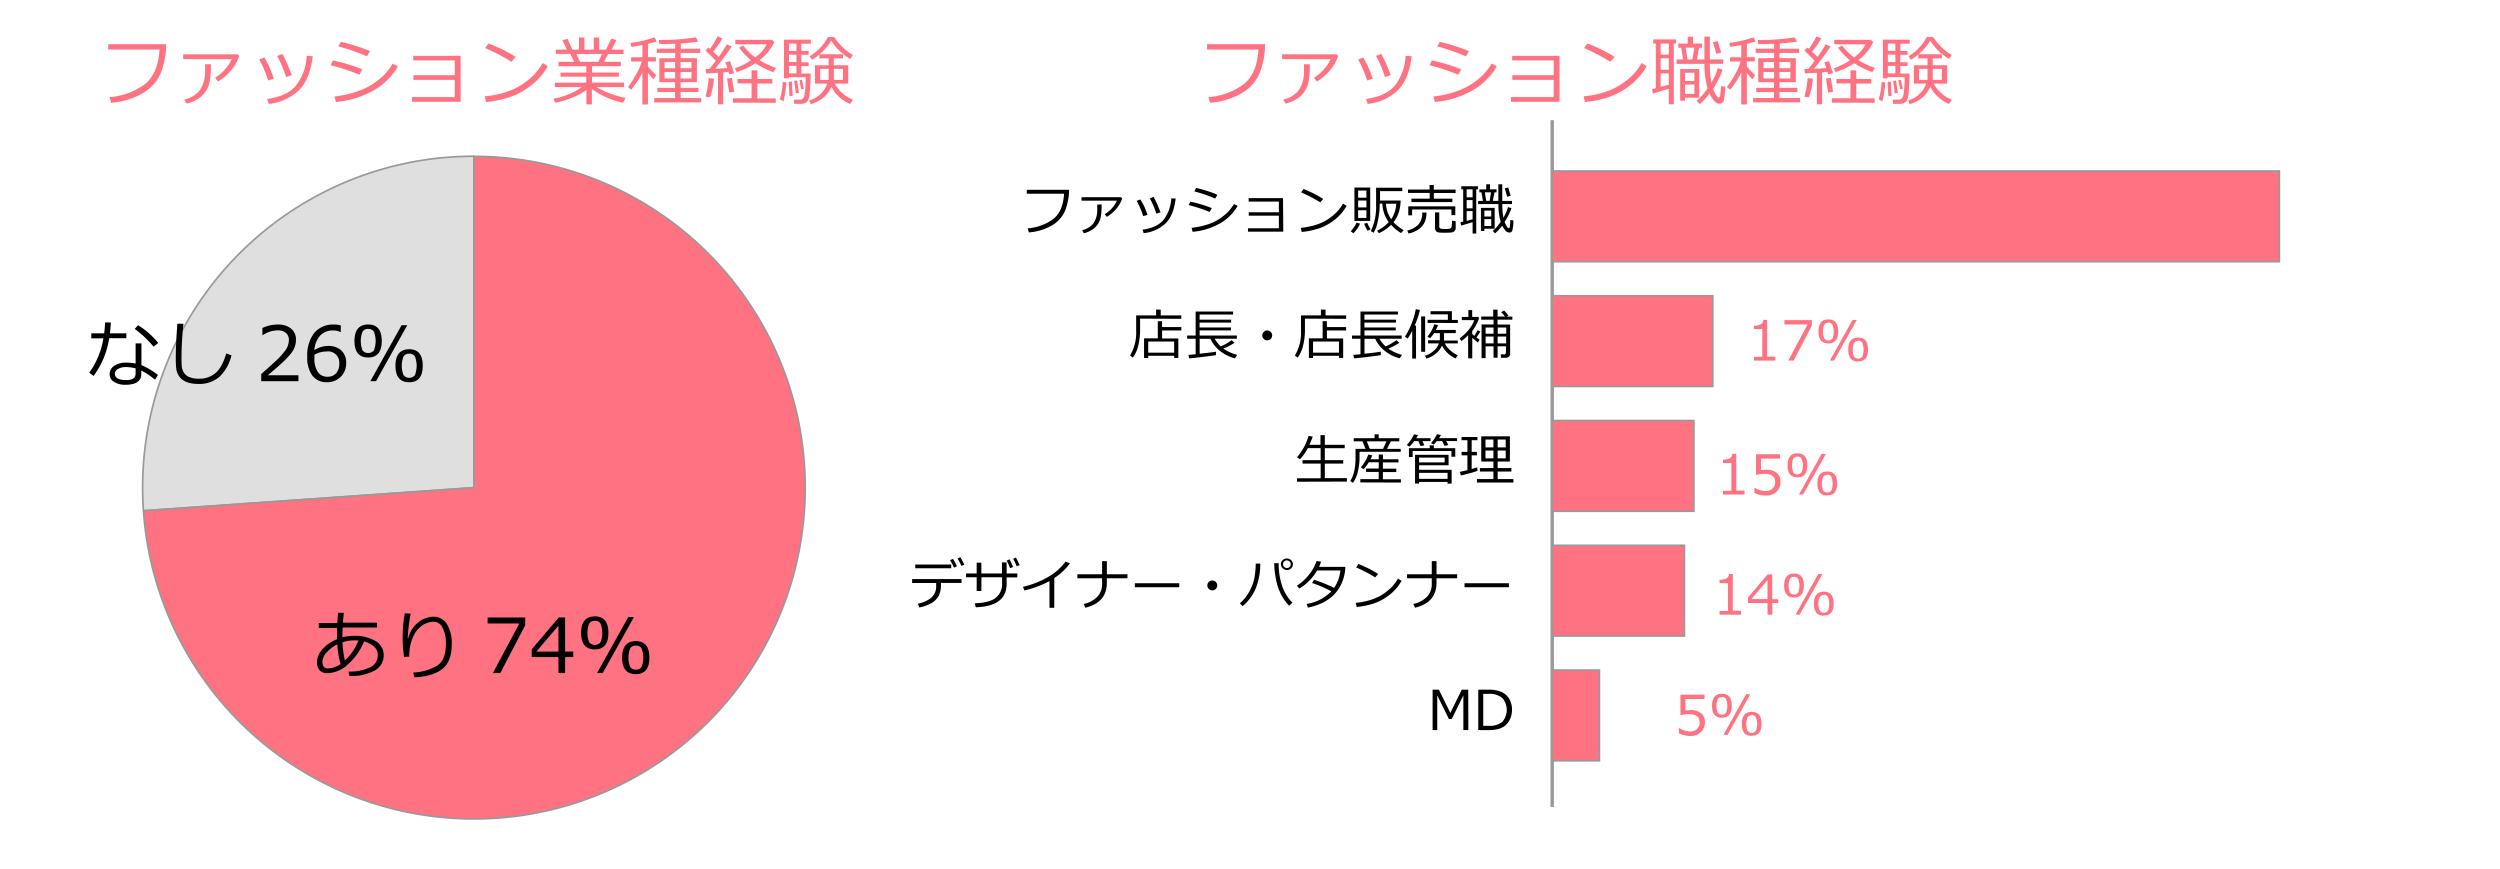 <svg xmlns="http://www.w3.org/2000/svg" viewBox="0 0 728 253"><defs><style>.cls-1{fill:#fff;}.cls-2{fill:#dfdfdf;}.cls-2,.cls-3,.cls-5{stroke:#999;stroke-miterlimit:10;}.cls-2,.cls-3{stroke-width:0.5px;}.cls-3,.cls-4{fill:#fe7281;}.cls-5{fill:none;}</style></defs><title>tora_fashion02</title><g id="レイヤー_2" data-name="レイヤー 2"><g id="レイヤー_1-2" data-name="レイヤー 1"><rect class="cls-1" width="728" height="253"/><path class="cls-2" d="M138,142l-96.23,6.73a96.47,96.47,0,0,1,89.5-103c2.13-.15,4.6-.23,6.73-.23Z"/><path class="cls-3" d="M138,142V45.53a96.47,96.47,0,1,1-96.23,103.2Z"/><path d="M101.77,196.88l-.29-1.32a13.71,13.71,0,0,0,6.31-1.25,3.84,3.84,0,0,0,2.23-3.52,3.3,3.3,0,0,0-1.08-2.47A6.56,6.56,0,0,0,106,186.8a17.14,17.14,0,0,1-4.46,6.44,9.15,9.15,0,0,1-6.18,2.8,3,3,0,0,1-2.26-.82,3.19,3.19,0,0,1-.79-2.31A5.84,5.84,0,0,1,93.94,189a10.87,10.87,0,0,1,4.19-2.85q0-.84,0-1.67t0-1.63H92.82v-1.41h5.39q.11-1.61.24-3l1.68,0q-.14,1.15-.27,2.88h9.93v1.41h-10q-.08,1.23-.08,2.26v.6a13.57,13.57,0,0,1,3.45-.44,11.7,11.7,0,0,1,6.13,1.49,4.65,4.65,0,0,1,2.44,4.19,4.89,4.89,0,0,1-2.73,4.47,13.85,13.85,0,0,1-6.92,1.56Zm-3.56-9.25a10.13,10.13,0,0,0-3,2.27,4.18,4.18,0,0,0-1.32,2.76q0,2,1.61,2a6.87,6.87,0,0,0,3.67-1.29A27.7,27.7,0,0,1,98.22,187.63Zm6.17-1.11q-.56-.05-1.12-.05a11.57,11.57,0,0,0-3.53.56,30,30,0,0,0,.7,5.31A15.65,15.65,0,0,0,104.38,186.53Z"/><path d="M120.72,197.24l-.4-1.41a14.5,14.5,0,0,0,7.07-2.05q2.45-1.69,2.45-6.21a9.9,9.9,0,0,0-1-4.85,2.92,2.92,0,0,0-2.59-1.68,6.14,6.14,0,0,0-3.16,1,7.68,7.68,0,0,0-2.77,3.35,13.18,13.18,0,0,0-1.13,5.81l-1.53.1a35.16,35.16,0,0,1-.4-5.55,38.2,38.2,0,0,1,.62-7.19l1.7.15a51.64,51.64,0,0,0-.86,7.15h.15a8.47,8.47,0,0,1,2.88-4.59,7.06,7.06,0,0,1,4.43-1.68,4.52,4.52,0,0,1,3.92,2.08,10.48,10.48,0,0,1,1.44,6q0,5-2.75,7.15T120.72,197.24Z"/><path d="M152.94,182.06,145.68,196h-2.16l7.72-14.45H142v-1.74h10.95Z"/><path d="M166.93,191.34h-2.37V196h-1.93v-4.66h-7.79v-2.26l7.87-9.27h1.85v9.94h2.37Zm-4.31-1.59v-7.57l-6.43,7.57Z"/><path d="M173.22,189.1q-4,0-4-4.8t4-4.81q3.94,0,3.94,4.8T173.22,189.1Zm0-8.31a1.83,1.83,0,0,0-1.65.79,7.49,7.49,0,0,0,0,5.45,2.15,2.15,0,0,0,3.31,0,7.51,7.51,0,0,0,0-5.44A1.81,1.81,0,0,0,173.22,180.79Zm11.38-1.1L175.5,196h-1.65l9.1-16.31Zm.56,16.62q-4,0-4-4.8t4-4.81q3.94,0,3.94,4.8T185.16,196.31Zm0-8.31a1.83,1.83,0,0,0-1.65.79,7.48,7.48,0,0,0,0,5.45,2.15,2.15,0,0,0,3.31,0,7.51,7.51,0,0,0,0-5.44A1.81,1.81,0,0,0,185.16,188Z"/><path d="M32.28,93.91q-.08,1.69-.27,3.15h4.78v1.43h-5a24.57,24.57,0,0,1-4.55,11L26,108.52a23.66,23.66,0,0,0,4.11-10H26.59V97.06h3.74a29.16,29.16,0,0,0,.26-3.17ZM46,109.2l-.86,1.36a21.81,21.81,0,0,0-4-2.67v1q0,3.16-4.64,3.16a6.18,6.18,0,0,1-3.26-.82A2.52,2.52,0,0,1,31.93,109a2.85,2.85,0,0,1,1.37-2.49,5.9,5.9,0,0,1,3.35-.91,14.59,14.59,0,0,1,2.84.26V100h1.7v6.33A20.9,20.9,0,0,1,46,109.2Zm-6.51-1.93a11.25,11.25,0,0,0-2.88-.38,4.5,4.5,0,0,0-2.2.52,1.59,1.59,0,0,0-.95,1.43q0,1.83,3.25,1.83,2.77,0,2.77-1.8Zm6.55-7.37-1.32,1.05a30.13,30.13,0,0,0-5.5-5.17l1-1.06A22.55,22.55,0,0,1,46.08,99.89Z"/><path d="M67.4,103.48a12.57,12.57,0,0,1-3.58,6.32,9,9,0,0,1-6.08,2,10.39,10.39,0,0,1-2.58-.29,5.78,5.78,0,0,1-1.93-.86,4.37,4.37,0,0,1-1.29-1.44,5.22,5.22,0,0,1-.62-1.87,28.65,28.65,0,0,1-.13-3.34q0-4,.47-9.73h1.76a97,97,0,0,0-.57,9.82q0,1.49.07,2.52a4,4,0,0,0,.62,1.9,3.43,3.43,0,0,0,1.65,1.32,7.16,7.16,0,0,0,2.72.45,7.24,7.24,0,0,0,4.84-1.64q1.93-1.64,3.14-5.72Z"/><path d="M86.9,111H76.07v-2.09q1.72-1.48,3.86-3.45A22.35,22.35,0,0,0,83.12,102a5.2,5.2,0,0,0,1-3,2.56,2.56,0,0,0-.88-2.06,3.57,3.57,0,0,0-2.38-.74,7.81,7.81,0,0,0-4.33,1.4h-.11V95.51a10.34,10.34,0,0,1,4.49-1,5.79,5.79,0,0,1,3.86,1.19,4,4,0,0,1,1.41,3.24,6.14,6.14,0,0,1-.36,2.09,6.75,6.75,0,0,1-1.12,1.94,25.83,25.83,0,0,1-1.83,2Q81.85,106,78,109.27H86.9Z"/><path d="M99.24,94.77v1.9h-.13A4.74,4.74,0,0,0,97,96.23a5,5,0,0,0-3.79,1.51,6.8,6.8,0,0,0-1.65,4.2,7.69,7.69,0,0,1,4-1.21A5.52,5.52,0,0,1,99.33,102a4.75,4.75,0,0,1,1.47,3.74,5.4,5.4,0,0,1-5.54,5.56A5.14,5.14,0,0,1,91,109.43a8.7,8.7,0,0,1-1.52-5.53,10.58,10.58,0,0,1,2-6.92,7.11,7.11,0,0,1,5.82-2.47A6.11,6.11,0,0,1,99.24,94.77Zm-7.68,8.54q0,.88,0,1.06a6.7,6.7,0,0,0,1,3.95,3.21,3.21,0,0,0,2.76,1.39,3.27,3.27,0,0,0,2.55-1,4.07,4.07,0,0,0,.92-2.84A3.26,3.26,0,0,0,95,102.36,6.9,6.9,0,0,0,91.56,103.31Z"/><path d="M107.22,104.1q-4,0-4-4.8t4-4.81q3.94,0,3.94,4.8T107.22,104.1Zm0-8.31a1.83,1.83,0,0,0-1.65.79,7.49,7.49,0,0,0,0,5.45,2.15,2.15,0,0,0,3.31,0,7.51,7.51,0,0,0,0-5.44A1.81,1.81,0,0,0,107.22,95.79Zm11.38-1.1L109.5,111h-1.65l9.1-16.31Zm.56,16.62q-4,0-4-4.8t4-4.81q3.94,0,3.94,4.8T119.16,111.31Zm0-8.31a1.83,1.83,0,0,0-1.65.79,7.48,7.48,0,0,0,0,5.45,2.15,2.15,0,0,0,3.31,0,7.51,7.51,0,0,0,0-5.44A1.81,1.81,0,0,0,119.16,103Z"/><path class="cls-4" d="M48.39,12.88a23.53,23.53,0,0,1-1.33,7.75,12.14,12.14,0,0,1-5.13,6.29,21.46,21.46,0,0,1-9.59,3l-.44-1.62a20.09,20.09,0,0,0,9.9-3.51q4.2-3,4.66-10.36H31.51V12.88Z"/><path class="cls-4" d="M69.66,16.28a12.49,12.49,0,0,1-2.19,4,14.52,14.52,0,0,1-4,3.44l-.84-1.11a11.69,11.69,0,0,0,2.7-2.19,12,12,0,0,0,2.15-3.2H53.36V15.82H69.17Zm-8.25,2.43a28.44,28.44,0,0,1-.33,5A7.78,7.78,0,0,1,57,29.17a10,10,0,0,1-2.65,1L53.66,29a8,8,0,0,0,4.42-2.59,9.26,9.26,0,0,0,1.64-5.18V18.71Z"/><path class="cls-4" d="M79.78,22.89l-1.69.55a34.26,34.26,0,0,0-2.6-6.13L77,16.74q.92,1.61,1.31,2.46T79.78,22.89Zm11.29-6.51q-.81,6.7-4,9.88a15,15,0,0,1-8.8,4l-.48-1.43q6.12-.88,8.64-4.22a15.5,15.5,0,0,0,2.89-8.35ZM85,21.86l-1.7.57a32.66,32.66,0,0,0-2.6-6.14l1.5-.59a33.59,33.59,0,0,1,1.51,3Q84,19.49,85,21.86Z"/><path class="cls-4" d="M105.52,20.2l-.88,1.56A56.15,56.15,0,0,0,96.28,19l.67-1.41A51.64,51.64,0,0,1,105.52,20.2Zm10.36-.9a18.91,18.91,0,0,1-7.2,7.09,26.63,26.63,0,0,1-10.85,3.3l-.44-1.59a32.53,32.53,0,0,0,6.49-1.42,19.62,19.62,0,0,0,4.76-2.28,23.11,23.11,0,0,0,3.13-2.5,19.1,19.1,0,0,0,2.59-3.37Zm-8.11-4.43-.9,1.53a55.41,55.41,0,0,0-8.35-2.89l.73-1.31q1.51.3,4,1.07T107.77,14.87Z"/><path class="cls-4" d="M134.14,29.64H120V28.26h12.43v-5H120.39V21.9h12.05V17.58h-12.1V16.26h13.79Z"/><path class="cls-4" d="M159.53,19.28a19,19,0,0,1-4.68,5.44,21.12,21.12,0,0,1-6,3.42,31.53,31.53,0,0,1-7.32,1.57l-.38-1.65a29,29,0,0,0,6.27-1.28,19.07,19.07,0,0,0,4.7-2.25,23.92,23.92,0,0,0,3.25-2.61,17.72,17.72,0,0,0,2.67-3.56Zm-9.37-2.73L148.94,18a57.52,57.52,0,0,0-7.65-4l.92-1.34A45.63,45.63,0,0,1,150.16,16.55Z"/><path class="cls-4" d="M161.62,29.91l-.43-1.17a21.65,21.65,0,0,0,8.27-3.38h-7.88V24.07h9.15V22.33h-7.5V21.14h7.5V19.29h-8.08V18h4.55l-1.1-2.29h-4.24V14.44h3.21l-1.3-2.74,1.48-.4,1.42,3.14h1.92v-3.5h1.57v3.5h2.74v-3.5h1.59v3.5h2L178,11.26l1.53.4-1.45,2.78h3.51v1.28H177.1L175.88,18h4.91v1.28h-8.39v1.85h7.81v1.19h-7.81v1.74h9.31v1.29h-8a21.61,21.61,0,0,0,3.93,1.87,25.91,25.91,0,0,0,4.52,1.29l-.7,1.4a23.43,23.43,0,0,1-9.11-4v4.49h-1.58V26.17a17.87,17.87,0,0,1-4.14,2.26A23.54,23.54,0,0,1,161.62,29.91Zm6.2-14.19L168.9,18h5.34l1.1-2.29Z"/><path class="cls-4" d="M183.8,26.12l-.93-.76a29.41,29.41,0,0,0,2.4-3.74,16.91,16.91,0,0,0,1.61-3.72h-3.09V16.67h3.28V13.11q-2.05.4-3.22.53l-.25-1.14a33.69,33.69,0,0,0,3.5-.62,27.53,27.53,0,0,0,3.49-1l.66,1.17q-1,.35-2.56.71v3.89H191V17.9h-2.33v1.45a24.33,24.33,0,0,0,2.4,2.5l-.74,1.28a22.53,22.53,0,0,1-1.65-1.92v9.22h-1.62v-9.3A25.56,25.56,0,0,1,183.8,26.12Zm6.72,3.7V28.56h6.06V26.81h-5.15V25.58h5.15V23.94H192v-7h4.63V15.39h-5.37V14.18h5.37V12.74q-2,.1-3.94.1H192l-.13-1.19a64.3,64.3,0,0,0,10.77-.78l.62,1.26q-1.79.31-5,.53v1.54h5.66v1.21H198.2v1.53h4.74v7H198.2v1.64h5.19v1.22H198.2v1.75h6v1.26Zm6.08-11.75h-3.09v1.79h3.09Zm0,2.89h-3.09v1.89h3.09Zm4.76-2.89h-3.19v1.79h3.19Zm0,2.89h-3.19v1.89h3.19Z"/><path class="cls-4" d="M209.08,30.36V21.19l-3.44.19-.2-1.28h1.11q.77-.91,1.88-2.4-.51-.56-3-3l.92-.86.42.38a23.61,23.61,0,0,0,2.16-3.61l1.46.55a29.16,29.16,0,0,1-2.71,3.9l1.61,1.5a32.37,32.37,0,0,0,2.35-3.63l1.43.58a66.65,66.65,0,0,1-4.89,6.54q1.47-.06,3.61-.24-.39-1.23-.56-1.67l1.38-.31q.45,1.29,1.14,3.48l-1.39.35-.23-.74-1.53.15v9.28Zm-2.31-2-1.35-.23a24.06,24.06,0,0,0,.95-5.39l1.53.16A21.13,21.13,0,0,1,206.77,28.34Zm5.61-1.4q-.39-2-.63-4.1l1.4-.16q.43,3,.67,4Zm1.07,2.94V28.61h5.41V24.28h-4.09V23h4.09V20.49h1.68V23h4.38v1.33h-4.38v4.33h5.36v1.28Zm6.49-11.49A23.31,23.31,0,0,1,214.55,21l-.56-1.1a21.15,21.15,0,0,0,4.72-2.35,18.26,18.26,0,0,1-3.48-3.68l1.19-.6a17.11,17.11,0,0,0,3.49,3.44,10.57,10.57,0,0,0,3.35-3.8h-9.13V11.6h10.66l.7.63a14.21,14.21,0,0,1-4.33,5.29A24.1,24.1,0,0,0,226,19.79L225.19,21A24.51,24.51,0,0,1,219.94,18.4Z"/><path class="cls-4" d="M228.16,29.5l-1.07-.56a20.38,20.38,0,0,0,.83-5.07L229,24a23.49,23.49,0,0,1-.3,2.7A25.29,25.29,0,0,1,228.16,29.5Zm5.21-8.08h2.69q-.05,3.48-.25,5.35a7.8,7.8,0,0,1-.48,2.39,1.91,1.91,0,0,1-.75.77,3,3,0,0,1-1.15.32q-.17,0-2.12,0l-.16-1.24H233q1,0,1.28-1.35a30.41,30.41,0,0,0,.34-5.19h-4.92v.34H228.3V11.55h7.81v1.16h-2.74v2.14h2.11v1.1h-2.11v2.18h2.11v1.1h-2.11ZM229.91,28l-.25-4.15.95-.1.23,4.18Zm-.16-15.33v2.14h2.18V12.71Zm0,3.23v2.18h2.18V15.95Zm0,3.28v2.2h2.18v-2.2Zm2,8-.47-3.62.84-.11.54,3.59ZM233.3,26l-.49-2.66.73-.1.53,2.63Zm8-7V17h-2.7v-1.1a22.37,22.37,0,0,1-2.13,1.5l-.72-1a14.61,14.61,0,0,0,2.92-2.32,12.59,12.59,0,0,0,2.4-3.29l1.87,0a15.6,15.6,0,0,0,2.5,3A13.21,13.21,0,0,0,248.37,16l-.78,1.15a15.53,15.53,0,0,1-5.52-5.34,14.82,14.82,0,0,1-3.42,4h6.83V17H242.8v2H247v5.34h-3.93a10.67,10.67,0,0,0,5.32,4.72l-.83,1.21a10.34,10.34,0,0,1-3.23-2.1,9.76,9.76,0,0,1-2.22-2.92,8.19,8.19,0,0,1-2.29,3.13,9.44,9.44,0,0,1-3.72,1.93l-.45-1.07a7.74,7.74,0,0,0,5.25-4.9h-3.58V19Zm0,1.05h-2.47v3.23h2.47Zm4.18,0h-2.65l0,3.23h2.63Z"/><path class="cls-4" d="M368.39,12.88a23.53,23.53,0,0,1-1.33,7.75,12.14,12.14,0,0,1-5.13,6.29,21.46,21.46,0,0,1-9.59,3l-.44-1.62a20.09,20.09,0,0,0,9.9-3.51q4.2-3,4.66-10.36H351.51V12.88Z"/><path class="cls-4" d="M389.66,16.28a12.49,12.49,0,0,1-2.19,4,14.52,14.52,0,0,1-4,3.44l-.84-1.11a11.69,11.69,0,0,0,2.7-2.19,12,12,0,0,0,2.15-3.2H373.36V15.82h15.81Zm-8.25,2.43a28.44,28.44,0,0,1-.33,5A7.78,7.78,0,0,1,377,29.17a10,10,0,0,1-2.65,1L373.66,29a8,8,0,0,0,4.42-2.59,9.26,9.26,0,0,0,1.64-5.18V18.71Z"/><path class="cls-4" d="M399.78,22.89l-1.69.55a34.26,34.26,0,0,0-2.6-6.13l1.49-.56q.92,1.61,1.31,2.46T399.78,22.89Zm11.29-6.51q-.81,6.7-4,9.88a15,15,0,0,1-8.8,4l-.48-1.43q6.12-.88,8.64-4.22a15.5,15.5,0,0,0,2.89-8.35ZM405,21.86l-1.7.57a32.66,32.66,0,0,0-2.6-6.14l1.5-.59a33.59,33.59,0,0,1,1.51,3Q404,19.49,405,21.86Z"/><path class="cls-4" d="M425.52,20.2l-.88,1.56A56.15,56.15,0,0,0,416.28,19l.67-1.41A51.64,51.64,0,0,1,425.52,20.2Zm10.36-.9a18.91,18.91,0,0,1-7.2,7.09,26.63,26.63,0,0,1-10.85,3.3l-.44-1.59a32.53,32.53,0,0,0,6.49-1.42,19.62,19.62,0,0,0,4.76-2.28,23.11,23.11,0,0,0,3.13-2.5,19.1,19.1,0,0,0,2.59-3.37Zm-8.11-4.43-.9,1.53a55.41,55.41,0,0,0-8.35-2.89l.73-1.31q1.51.3,4,1.07T427.77,14.87Z"/><path class="cls-4" d="M454.14,29.64H440V28.26h12.43v-5H440.39V21.9h12.05V17.58h-12.1V16.26h13.79Z"/><path class="cls-4" d="M479.53,19.28a19,19,0,0,1-4.68,5.44,21.12,21.12,0,0,1-6,3.42,31.53,31.53,0,0,1-7.32,1.57l-.38-1.65a29,29,0,0,0,6.27-1.28,19.07,19.07,0,0,0,4.7-2.25,23.92,23.92,0,0,0,3.25-2.61,17.72,17.72,0,0,0,2.67-3.56Zm-9.37-2.73L468.94,18a57.52,57.52,0,0,0-7.65-4l.92-1.34A45.63,45.63,0,0,1,470.16,16.55Z"/><path class="cls-4" d="M487.41,12.68V30.36h-1.46V25.83q-1.49.48-4.6,1.43l-.27-1.36,1.1-.23v-13h-.76V11.47h6.67v1.21Zm-1.46,0h-2.37v3.22h2.37Zm0,4.31h-2.37v3.32h2.37Zm0,4.39h-2.37v3.93l2.37-.63Zm11.85,5.85A19.33,19.33,0,0,1,495,30.29l-.95-.91a19.07,19.07,0,0,0,3.2-3.66,25.07,25.07,0,0,1-.91-7.13h-8.12V17.32h1.91l-.57-3.44h-.85V12.7h2.78v-2H493v2h2.62v1.18h-.82l-.68,3.44h2.21V10.64h1.57v6.68h3.89v1.26h-3.88a28.76,28.76,0,0,0,.47,5.55,3.93,3.93,0,0,0,.24-.5,16.37,16.37,0,0,0,1.6-3.79l1.41.45a24.76,24.76,0,0,1-2.78,5.54,10.42,10.42,0,0,0,.63,1.41,4.62,4.62,0,0,0,.6.93.61.61,0,0,0,.42.21q.32,0,.41-.41t.24-2.88l1.19.15a16,16,0,0,1-.42,4.18,1.24,1.24,0,0,1-1.26.76,2,2,0,0,1-1.57-.91A10,10,0,0,1,497.8,27.24Zm-7.13,1.21v.9h-1.4V20.11h5.54v8.35Zm2.74-7.25h-2.74v2.38h2.74Zm0,3.42h-2.74v2.72h2.74Zm-2.54-10.73.52,3.44h1.44l.57-3.44Zm8.93,1.77-1-3.36L500.2,12l1,3.34Z"/><path class="cls-4" d="M503.8,26.12l-.93-.76a29.41,29.41,0,0,0,2.4-3.74,16.94,16.94,0,0,0,1.61-3.72h-3.09V16.67h3.28V13.11q-2.05.4-3.22.53l-.25-1.14a33.72,33.72,0,0,0,3.5-.62,27.55,27.55,0,0,0,3.49-1l.66,1.17q-1,.35-2.56.71v3.89H511V17.9h-2.33v1.45a24.27,24.27,0,0,0,2.4,2.5l-.74,1.28a22.53,22.53,0,0,1-1.65-1.92v9.22h-1.62v-9.3A25.56,25.56,0,0,1,503.8,26.12Zm6.72,3.7V28.56h6.06V26.81h-5.15V25.58h5.15V23.94H512v-7h4.63V15.39h-5.37V14.18h5.37V12.74q-2,.1-3.94.1H512l-.13-1.19a64.3,64.3,0,0,0,10.77-.78l.62,1.26q-1.79.31-5,.53v1.54h5.66v1.21H518.2v1.53h4.74v7H518.2v1.64h5.19v1.22H518.2v1.75h6v1.26Zm6.08-11.75h-3.09v1.79h3.09Zm0,2.89h-3.09v1.89h3.09Zm4.76-2.89h-3.19v1.79h3.19Zm0,2.89h-3.19v1.89h3.19Z"/><path class="cls-4" d="M529.08,30.36V21.19l-3.44.19-.2-1.28h1.11q.77-.91,1.88-2.4-.51-.56-3-3l.92-.86.42.38a23.69,23.69,0,0,0,2.16-3.61l1.46.55a29.16,29.16,0,0,1-2.71,3.9l1.61,1.5a32.51,32.51,0,0,0,2.35-3.63l1.43.58a66.73,66.73,0,0,1-4.89,6.54q1.47-.06,3.61-.24-.39-1.23-.56-1.67l1.38-.31q.45,1.29,1.14,3.48l-1.39.35-.23-.74-1.53.15v9.28Zm-2.31-2-1.35-.23a24.08,24.08,0,0,0,.95-5.39l1.53.16A21.15,21.15,0,0,1,526.77,28.34Zm5.61-1.4q-.39-2-.63-4.1l1.4-.16q.43,3,.67,4Zm1.07,2.94V28.61h5.41V24.28h-4.09V23h4.09V20.49h1.68V23h4.38v1.33h-4.38v4.33h5.36v1.28Zm6.49-11.49A23.31,23.31,0,0,1,534.55,21l-.56-1.1a21.16,21.16,0,0,0,4.72-2.35,18.26,18.26,0,0,1-3.48-3.68l1.19-.6a17.1,17.1,0,0,0,3.49,3.44,10.57,10.57,0,0,0,3.35-3.8h-9.13V11.6h10.66l.7.63a14.22,14.22,0,0,1-4.33,5.29A24.1,24.1,0,0,0,546,19.79L545.19,21A24.51,24.51,0,0,1,539.94,18.4Z"/><path class="cls-4" d="M548.16,29.5l-1.07-.56a20.38,20.38,0,0,0,.83-5.07L549,24a23.52,23.52,0,0,1-.3,2.7A25.31,25.31,0,0,1,548.16,29.5Zm5.21-8.08h2.69q-.05,3.48-.25,5.35a7.8,7.8,0,0,1-.48,2.39,1.91,1.91,0,0,1-.75.77,3,3,0,0,1-1.15.32q-.17,0-2.12,0l-.16-1.24H553q1,0,1.28-1.35a30.46,30.46,0,0,0,.34-5.19h-4.92v.34H548.3V11.55h7.81v1.16h-2.74v2.14h2.11v1.1h-2.11v2.18h2.11v1.1h-2.11ZM549.91,28l-.25-4.15.95-.1.23,4.18Zm-.16-15.33v2.14h2.18V12.71Zm0,3.23v2.18h2.18V15.95Zm0,3.28v2.2h2.18v-2.2Zm2,8-.47-3.62.84-.11.54,3.59ZM553.3,26l-.49-2.66.73-.1.53,2.63Zm8-7V17h-2.7v-1.1a22.37,22.37,0,0,1-2.13,1.5l-.72-1a14.61,14.61,0,0,0,2.92-2.32,12.59,12.59,0,0,0,2.4-3.29l1.87,0a15.6,15.6,0,0,0,2.5,3A13.21,13.21,0,0,0,568.37,16l-.78,1.15a15.53,15.53,0,0,1-5.52-5.34,14.82,14.82,0,0,1-3.42,4h6.83V17H562.8v2H567v5.34h-3.93a10.67,10.67,0,0,0,5.32,4.72l-.83,1.21a10.34,10.34,0,0,1-3.23-2.1,9.76,9.76,0,0,1-2.22-2.92,8.19,8.19,0,0,1-2.29,3.13,9.44,9.44,0,0,1-3.72,1.93l-.45-1.07a7.74,7.74,0,0,0,5.25-4.9h-3.58V19Zm0,1.05h-2.47v3.23h2.47Zm4.18,0h-2.65l0,3.23h2.63Z"/><line class="cls-5" x1="452" y1="235" x2="452" y2="35"/><line class="cls-5" x1="452" y1="135" x2="457.5" y2="135"/><rect class="cls-3" x="452" y="195.13" width="13.75" height="26.4"/><rect class="cls-3" x="452" y="158.8" width="38.5" height="26.4"/><rect class="cls-3" x="452" y="122.47" width="41.25" height="26.4"/><rect class="cls-3" x="452" y="86.13" width="46.75" height="26.4"/><rect class="cls-3" x="452" y="49.8" width="211.75" height="26.4"/><path d="M311.32,55.27a17.12,17.12,0,0,1-1,5.63,8.83,8.83,0,0,1-3.73,4.58,15.61,15.61,0,0,1-7,2.2l-.32-1.18a14.6,14.6,0,0,0,7.2-2.55q3.05-2.16,3.39-7.54H299V55.27Z"/><path d="M326.79,57.75a9.09,9.09,0,0,1-1.59,2.9,10.56,10.56,0,0,1-2.9,2.5l-.61-.8a8.5,8.5,0,0,0,2-1.59,8.7,8.7,0,0,0,1.56-2.33H314.94v-1h11.5Zm-6,1.77a20.69,20.69,0,0,1-.24,3.65,5.66,5.66,0,0,1-3,4,7.25,7.25,0,0,1-1.93.76l-.5-.91a5.83,5.83,0,0,0,3.21-1.88,6.73,6.73,0,0,0,1.19-3.77v-1.8Z"/><path d="M334.15,62.55l-1.23.4A24.92,24.92,0,0,0,331,58.49l1.09-.41q.67,1.17,1,1.79T334.15,62.55Zm8.21-4.73q-.59,4.88-2.91,7.19a10.89,10.89,0,0,1-6.4,2.88l-.35-1q4.45-.64,6.28-3.07a11.27,11.27,0,0,0,2.1-6.07Zm-4.41,4-1.23.41a23.76,23.76,0,0,0-1.89-4.47l1.09-.43a24.47,24.47,0,0,1,1.1,2.2Q337.23,60.09,337.95,61.8Z"/><path d="M352.88,60.6l-.64,1.13a40.85,40.85,0,0,0-6.09-2l.48-1A37.54,37.54,0,0,1,352.88,60.6Zm7.53-.66a13.75,13.75,0,0,1-5.24,5.16,19.37,19.37,0,0,1-7.89,2.4L347,66.34a23.66,23.66,0,0,0,4.72-1,14.3,14.3,0,0,0,3.46-1.66,16.8,16.8,0,0,0,2.27-1.82,13.9,13.9,0,0,0,1.88-2.45Zm-5.9-3.22-.66,1.11a40.31,40.31,0,0,0-6.07-2.1l.53-1q1.1.22,2.93.78T354.51,56.73Z"/><path d="M373.69,67.47H363.41v-1h9V62.81h-8.77v-1h8.77V58.7h-8.8v-1h10Z"/><path d="M392.15,59.93a13.8,13.8,0,0,1-3.41,4,15.35,15.35,0,0,1-4.36,2.48,23,23,0,0,1-5.32,1.14l-.27-1.2a21.06,21.06,0,0,0,4.56-.93,13.87,13.87,0,0,0,3.42-1.63,17.33,17.33,0,0,0,2.36-1.9,12.89,12.89,0,0,0,1.95-2.59Zm-6.81-2-.88,1a41.84,41.84,0,0,0-5.56-2.9l.67-1A33.2,33.2,0,0,1,385.34,57.95Z"/><path d="M394.11,67.93l-.78-.57a8.67,8.67,0,0,0,.95-1.19,7.56,7.56,0,0,0,.77-1.34l1,.3A9.33,9.33,0,0,1,394.11,67.93Zm.3-3.6V54.6H399v9.73Zm3.49-8.85h-2.41v2.09h2.41Zm-2.41,4.91h2.41v-2h-2.41Zm2.41.84h-2.41v2.23h2.41Zm.34,6a14.94,14.94,0,0,1-1-2.09l.91-.25a9.44,9.44,0,0,0,1,1.87Zm7.57-2.51A12.48,12.48,0,0,0,408.73,67l-.73.88a12.46,12.46,0,0,1-2.92-2.43,11,11,0,0,1-3.54,2.45L401,67.2a11.11,11.11,0,0,0,3.39-2.52,9.68,9.68,0,0,1-1.85-5.39h-.76a23.89,23.89,0,0,1-.57,5.14A10.34,10.34,0,0,1,400,67.78l-.81-.48a16.43,16.43,0,0,0,1.53-7.46V54.66h7.63v1h-6.48V58.4h6a12.41,12.41,0,0,1-.54,3.42A8.39,8.39,0,0,1,405.81,64.67Zm-.7-.84a9.11,9.11,0,0,0,1.48-4.55h-3a8.82,8.82,0,0,0,.49,2.48A8,8,0,0,0,405.12,63.83Z"/><path d="M410.18,68l-.39-.87A6.54,6.54,0,0,0,413,65.43a4.92,4.92,0,0,0,1.14-3.55h1.23a6.27,6.27,0,0,1-.66,3.13,5.54,5.54,0,0,1-1.8,1.89A8,8,0,0,1,410.18,68Zm7.36-11.8v1.65h5.38v1H411v-1h5.32V56.19H410v-1h6.29V53.87h1.23v1.34h6.35v1Zm5.11,6.46V61H411.21v1.7h-1.12V60.09h13.69v2.56Zm-4.78-.81h1.24V66a.59.59,0,0,0,.25.49,3,3,0,0,0,1.43.19,6.45,6.45,0,0,0,1.37-.1.71.71,0,0,0,.52-.48,7.45,7.45,0,0,0,.13-1.83l1.09.13V66.3a1.29,1.29,0,0,1-.36,1,1.69,1.69,0,0,1-1.06.41q-.7.06-1.77.06t-1.53-.05a1.72,1.72,0,0,1-.78-.23A1.15,1.15,0,0,1,418,67a1.56,1.56,0,0,1-.14-.68Z"/><path d="M429.88,55.13V68h-1.06V64.7l-3.34,1-.2-1,.8-.16V55.13h-.55v-.88h4.85v.88Zm-1.06,0h-1.73v2.34h1.73Zm0,3.13h-1.73v2.41h1.73Zm0,3.2h-1.73v2.86l1.73-.46Zm8.62,4.26a14.07,14.07,0,0,1-2.07,2.22l-.69-.66A13.87,13.87,0,0,0,437,64.61a18.23,18.23,0,0,1-.66-5.19h-5.91v-.91h1.39l-.41-2.5h-.62v-.86h2V53.66h1.09v1.48h1.91V56h-.59l-.49,2.5h1.61V53.65h1.14v4.86h2.83v.91h-2.82a20.91,20.91,0,0,0,.34,4,2.86,2.86,0,0,0,.17-.37,11.9,11.9,0,0,0,1.16-2.76l1,.33a18,18,0,0,1-2,4,7.58,7.58,0,0,0,.46,1,3.33,3.33,0,0,0,.43.68.44.44,0,0,0,.31.15q.23,0,.3-.3t.18-2.09l.87.11a11.69,11.69,0,0,1-.31,3,.91.91,0,0,1-.92.55,1.48,1.48,0,0,1-1.14-.66A7.31,7.31,0,0,1,437.44,65.72Zm-5.19.88v.66h-1V60.53h4V66.6Zm2-5.27h-2v1.73h2Zm0,2.48h-2v2h2ZM432.4,56l.38,2.5h1l.41-2.5Zm6.49,1.29-.7-2.45,1-.24.73,2.43Z"/><path d="M332,92.79v3a19.34,19.34,0,0,1-.56,4.92,9.75,9.75,0,0,1-1.56,3.44l-.81-.64a12.81,12.81,0,0,0,1.78-7.16V91.84h5.8V90.16H338v1.68H344v1Zm9.91,10.81h-7.55v.64h-1.21V98.53h4v-5h1.24v1.71H344v1H338.4v2.32h4.73v5.66h-1.19Zm-7.55-.91h7.55V99.45h-7.55Z"/><path d="M346.29,104.35l-.2-1,2.08-.2V98.64H345.7v-.93h2.47v-7h10.91v.88h-9.76v1.5h9.19v.85h-9.19v1.42h9.13v.86h-9.12v1.49h10.85v.93h-6.47a9.44,9.44,0,0,0,1.79,2.24,18.33,18.33,0,0,0,3.16-1.82l.81.77a20.32,20.32,0,0,1-3.2,1.7,13.08,13.08,0,0,0,4,1.81l-.66,1a11.1,11.1,0,0,1-4.27-2.09,9.71,9.71,0,0,1-2.87-3.59h-3.13V103q3.62-.38,4.75-.59l0,1q-.81.15-3.62.5T346.29,104.35Z"/><path d="M367.58,97.69a1.44,1.44,0,1,1,.42,1A1.38,1.38,0,0,1,367.58,97.69Z"/><path d="M380,92.79v3a19.34,19.34,0,0,1-.56,4.92,9.75,9.75,0,0,1-1.56,3.44l-.81-.64a12.81,12.81,0,0,0,1.78-7.16V91.84h5.8V90.16H386v1.68H392v1Zm9.91,10.81h-7.55v.64h-1.21V98.53h4v-5h1.24v1.71H392v1H386.4v2.32h4.73v5.66h-1.19Zm-7.55-.91h7.55V99.45h-7.55Z"/><path d="M394.29,104.35l-.2-1,2.08-.2V98.64H393.7v-.93h2.47v-7h10.91v.88h-9.76v1.5h9.19v.85h-9.19v1.42h9.13v.86h-9.12v1.49h10.85v.93h-6.47a9.44,9.44,0,0,0,1.79,2.24,18.33,18.33,0,0,0,3.16-1.82l.81.77a20.32,20.32,0,0,1-3.2,1.7,13.08,13.08,0,0,0,4,1.81l-.66,1a11.1,11.1,0,0,1-4.27-2.09,9.71,9.71,0,0,1-2.87-3.59h-3.13V103q3.62-.38,4.75-.59l0,1q-.81.15-3.62.5T394.29,104.35Z"/><path d="M411.23,104.42V96.28a11.24,11.24,0,0,1-1.36,2.34l-.75-.62a18.66,18.66,0,0,0,1.94-3.79,21.13,21.13,0,0,0,1.21-4.15l1.21.16a23,23,0,0,1-1.54,4.6h.41v9.58Zm2.61-2V92.13H415v10.32Zm5.45-3.33V97h-1.69a8.53,8.53,0,0,1-1.17,1.5l-.77-.48a10.23,10.23,0,0,0,2-3.59l1.13.23q-.33.77-.67,1.42h5.81V97h-3.43v2.16h4V100h-3.77a6.58,6.58,0,0,0,1.57,2,7.77,7.77,0,0,0,2.22,1.46l-.66.91a8.26,8.26,0,0,1-3.95-3.73,6.3,6.3,0,0,1-1.78,2.32,7.57,7.57,0,0,1-2.75,1.45l-.42-.83a6.28,6.28,0,0,0,2.54-1.43A4.76,4.76,0,0,0,419,100h-3.15v-.91Zm-3.58-5.06v-.9h5.91V91.54h-5.05v-.91h6.22v2.53h1.74v.9Z"/><path d="M427.52,104.35V97.63a14.66,14.66,0,0,1-1.95,1.68l-.52-.77A14.49,14.49,0,0,0,427.71,96a9.07,9.07,0,0,0,1.59-2.77h-3.63v-.94h1.92v-2h1.11v2h1.77l.24.33a11.8,11.8,0,0,1-2,3.75v.9l.63.54.95-1.64.78.39-1.13,1.71.91.66-.48.83q-.57-.45-1.65-1.39v6Zm11.06-3.49h-2.48v3.31h-1.18v-3.31h-2.31v3.43h-1.18v-9.8h3.49V93.08h-3.59v-.9h3.49v-2h1.27v2h2.16a15.29,15.29,0,0,0-1.09-1.27l.85-.49q.52.54,1.27,1.47l-.54.3h1.66v.9h-4.32v1.41h3.67v8.58a1,1,0,0,1-.37.81,1.54,1.54,0,0,1-1,.3h-1.26l-.12-1h1a.44.44,0,0,0,.51-.49Zm-3.66-5.48h-2.31v1.81h2.31ZM432.62,100h2.31V98h-2.31Zm6-2.83V95.38h-2.48v1.81ZM436.11,100h2.48V98h-2.48Z"/><path d="M377.69,140.28v-1h6.89V135H379.3v-1h5.27V130.5h-3.73a14.23,14.23,0,0,1-2.29,3.23l-.87-.59a15.81,15.81,0,0,0,3.37-6.22l1.23.23a23.35,23.35,0,0,1-1,2.37h3.24v-2.8h1.27v2.8h5.79v1h-5.79V134h5.35v1h-5.35v4.24h6.43v1Z"/><path d="M395.9,131.56v1.35a18.12,18.12,0,0,1-.52,4.54,8.78,8.78,0,0,1-1.4,3.15l-.79-.54q1.54-2.34,1.54-6.79v-2.56h2.93l-.92-2.2H394.2v-.91h6.07v-1.12h1.21v1.13h6v.91h-2.47l-1.12,2.2h4v.85Zm.23,8.92v-.95h5.35v-2.1H397.8v-1h3.69v-1.81h-2.91a11.25,11.25,0,0,1-1.51,2l-.82-.54a11.32,11.32,0,0,0,2.2-3.72l1.16.24a10.69,10.69,0,0,1-.5,1.13h2.38v-1.38h1.22v1.38h4.52v.93H402.7v1.81h3.89v1H402.7v2.1h5.24v.95Zm2.77-9.77h3.84l1-2.2H398Z"/><path d="M411.81,128.46a14.5,14.5,0,0,1-1.34,1.6l-.84-.47a10.57,10.57,0,0,0,2.13-3.13l1.17.23-.52.91h4.16v.86h-2.37l.59,1.2-1.11.26-.66-1.45Zm4.52,2.06v-.84h1.21v.84h6.23V133h-1.12v-1.66H411.37v1.73h-1.09v-2.56Zm5.2,10.33v-.51h-8.29v.49h-1.18v-8.39h9.77v3.05h-8.59v1.32h9.48v4Zm-.85-7.6h-7.44v1.4h7.44Zm.85,4.45h-8.29v1.74h8.29Zm-3.14-9.24a9,9,0,0,1-.89,1l-.8-.42a10.56,10.56,0,0,0,1.75-2.62l1.14.25a5.93,5.93,0,0,1-.54.91h5.24v.86h-3.15l.62,1.15-1.11.26-.7-1.41Z"/><path d="M425.4,138.46l-.28-1.06q1.07-.22,2.19-.48v-4.33h-1.7v-1h1.7v-3.41h-1.7v-.93h4.62v.93h-1.68v3.41h1.52v1h-1.52v4q1-.27,1.59-.48l.13,1q-.54.22-2.16.67T425.4,138.46Zm9.48,1.05v-2.2h-3.93v-1h3.93V134.4h-3.54v-7.34h8.34v7.34h-3.56v1.91h4v1h-4v2.2h4.59v1H430.08v-1Zm-2.31-9.22h2.31V128h-2.31Zm2.31.9h-2.31v2.28h2.31Zm1.24-.9h2.34V128h-2.34Zm2.34.9h-2.34v2.28h2.34Z"/><path d="M274,170.28a6.92,6.92,0,0,1-.65,3.22,5.45,5.45,0,0,1-2.06,2.09,11.32,11.32,0,0,1-3.6,1.31l-.41-1.1a8.82,8.82,0,0,0,3.89-1.73,4.32,4.32,0,0,0,1.44-3.5v-.81h-7v-1.14H280v1.14h-6Zm3-4.8H266.52V164.4H277Zm1.7-.58-.9.4a17.64,17.64,0,0,0-1.13-2.19l.84-.38A16.51,16.51,0,0,1,278.66,164.9Zm2.14-.48-.89.37a15.29,15.29,0,0,0-1.12-2.16l.82-.38A19.28,19.28,0,0,1,280.8,164.43Z"/><path d="M285.77,172.09h-1.36v-4h-3.09V167h3.09v-3.16h1.36V167h6v-3.22h1.36V167h3.11v1.13h-3.11V170q0,6.55-9,6.84l-.26-1.16q4.38-.16,6.16-1.66a5,5,0,0,0,1.78-4v-1.92h-6Zm9.27-7-.88.37q-.32-.77-1-2.23l.82-.35A19.43,19.43,0,0,1,295,165.13Zm1.88-.53-.88.34a15.67,15.67,0,0,0-1-2.19l.8-.35A22.69,22.69,0,0,1,296.91,164.6Z"/><path d="M307,177h-1.39v-7.78a30.14,30.14,0,0,1-7.31,2.73l-.41-1.07a26.14,26.14,0,0,0,8-3.27,16.51,16.51,0,0,0,4.4-4.07l1.28.5a16.94,16.94,0,0,1-4.56,4.28Z"/><path d="M322.31,169.72q0,5.74-6.24,7.24l-.52-1.09a7.42,7.42,0,0,0,4.1-2.23,5.19,5.19,0,0,0,1.28-3.39v-1.85h-7.2v-1.17h7.2v-3.82h1.39v3.82h6v1.17h-6Z"/><path d="M343.39,171H330.47v-1.16h12.92Z"/><path d="M351.58,170.49a1.44,1.44,0,1,1,.42,1A1.38,1.38,0,0,1,351.58,170.49Z"/><path d="M367,164.12a19.38,19.38,0,0,1-1.43,7.48,13.92,13.92,0,0,1-3.73,4.92l-.78-.84a14.09,14.09,0,0,0,1.58-1.65,11,11,0,0,0,1.19-1.82,21.52,21.52,0,0,0,.92-2,11.77,11.77,0,0,0,.64-2.55,29.23,29.23,0,0,0,.29-3.54Zm9.38,11.38-1,.88A13.68,13.68,0,0,1,373,173a16.18,16.18,0,0,1-1.5-4.66,26.48,26.48,0,0,1-.45-4.34h1.3v.13a20.48,20.48,0,0,0,.94,6.29A12.6,12.6,0,0,0,376.36,175.5ZM373,164.29a1.54,1.54,0,0,1,.52-1.18,1.73,1.73,0,0,1,1.21-.48,1.68,1.68,0,0,1,1.25.5,1.65,1.65,0,0,1,0,2.38,1.72,1.72,0,0,1-1.19.48,1.69,1.69,0,0,1-1.26-.5A1.64,1.64,0,0,1,373,164.29Zm1.73,1.13a1.12,1.12,0,0,0,.8-.32,1,1,0,0,0,.34-.78,1.15,1.15,0,0,0-1.14-1.14,1.08,1.08,0,0,0-.78.33,1.06,1.06,0,0,0-.34.79,1.15,1.15,0,0,0,1.12,1.13Z"/><path d="M384.7,163.56a11.93,11.93,0,0,1-.59,1.52h7.66a16.25,16.25,0,0,1-.15,1.64,14,14,0,0,1-.76,2.73,11.81,11.81,0,0,1-1.33,2.44,10.74,10.74,0,0,1-2.08,2.18,12.75,12.75,0,0,1-2.91,1.73,18.8,18.8,0,0,1-3.68,1.14l-.37-1.07a12.71,12.71,0,0,0,7.2-3.69,38,38,0,0,0-5.63-2.42l.61-.93a45.78,45.78,0,0,1,5.83,2.35,10.83,10.83,0,0,0,1.82-5.07h-6.77a14.55,14.55,0,0,1-2.39,3.09,13.78,13.78,0,0,1-2.81,2.19l-.69-.85a13.88,13.88,0,0,0,3.62-3.33,13,13,0,0,0,2.11-3.83Z"/><path d="M408.15,169.13a13.8,13.8,0,0,1-3.41,4,15.35,15.35,0,0,1-4.36,2.48,23,23,0,0,1-5.32,1.14l-.27-1.2a21.06,21.06,0,0,0,4.56-.93,13.87,13.87,0,0,0,3.42-1.63,17.33,17.33,0,0,0,2.36-1.9,12.89,12.89,0,0,0,1.95-2.59Zm-6.81-2-.88,1a41.84,41.84,0,0,0-5.56-2.9l.67-1A33.2,33.2,0,0,1,401.34,167.15Z"/><path d="M418.31,169.72q0,5.74-6.24,7.24l-.52-1.09a7.42,7.42,0,0,0,4.1-2.23,5.19,5.19,0,0,0,1.28-3.39v-1.85h-7.2v-1.17h7.2v-3.82h1.39v3.82h6v1.17h-6Z"/><path d="M439.39,171H426.47v-1.16h12.92Z"/><path d="M427.58,212.6h-1.45V202.49l-3.4,6.91h-.8l-3.4-6.91V212.6h-1.35V200.83H419l3.34,6.77,3.33-6.77h1.88Z"/><path d="M430.47,212.6V200.83h2.84a9.6,9.6,0,0,1,3.91.65,5.06,5.06,0,0,1,2.25,2,6.1,6.1,0,0,1,.82,3.27,6,6,0,0,1-1.56,4.14q-1.56,1.73-5.39,1.73Zm1.45-10.54v9.3h1.52a5.82,5.82,0,0,0,4.05-1.18,5.31,5.31,0,0,0,0-6.9,5.68,5.68,0,0,0-4-1.23Z"/><path class="cls-4" d="M517,105h-6.27v-1.08h2.45V95.83h-2.45v-1a4,4,0,0,0,2.05-.41,1.6,1.6,0,0,0,.7-1.28h1.11v10.73H517Z"/><path class="cls-4" d="M527.59,94.86,522.31,105h-1.57l5.62-10.51h-6.73V93.23h8Z"/><path class="cls-4" d="M532.41,100q-2.88,0-2.87-3.49t2.88-3.5q2.87,0,2.87,3.49T532.41,100Zm0-6a1.33,1.33,0,0,0-1.2.57,5.44,5.44,0,0,0,0,4,1.56,1.56,0,0,0,2.41,0,5.46,5.46,0,0,0,0-4A1.32,1.32,0,0,0,532.41,93.94Zm8.27-.8L534.06,105h-1.2l6.62-11.86Zm.41,12.09q-2.88,0-2.87-3.49t2.88-3.5q2.87,0,2.87,3.49T541.09,105.23Zm0-6a1.33,1.33,0,0,0-1.2.57,5.44,5.44,0,0,0,0,4,1.56,1.56,0,0,0,2.41,0,5.46,5.46,0,0,0,0-4A1.32,1.32,0,0,0,541.09,99.18Z"/><path class="cls-4" d="M508,144h-6.27v-1.08h2.45v-8.09h-2.45v-1a4,4,0,0,0,2.05-.41,1.6,1.6,0,0,0,.7-1.28h1.11v10.73H508Z"/><path class="cls-4" d="M510.89,143.55V142H511a5.73,5.73,0,0,0,3.17,1,2.83,2.83,0,0,0,2-.72,2.62,2.62,0,0,0,.76-2q0-2.31-3.17-2.31a12.45,12.45,0,0,0-2.41.31v-6h7v1.27H512.8v3.34q1-.1,1.39-.1a4.86,4.86,0,0,1,3.19.91,3.25,3.25,0,0,1,1.09,2.64,3.75,3.75,0,0,1-1.18,2.86,4.3,4.3,0,0,1-3.07,1.11A7.83,7.83,0,0,1,510.89,143.55Z"/><path class="cls-4" d="M523.41,139q-2.88,0-2.87-3.49t2.88-3.5q2.87,0,2.87,3.49T523.41,139Zm0-6a1.33,1.33,0,0,0-1.2.57,5.44,5.44,0,0,0,0,4,1.56,1.56,0,0,0,2.41,0,5.46,5.46,0,0,0,0-4A1.32,1.32,0,0,0,523.41,132.94Zm8.27-.8L525.06,144h-1.2l6.62-11.86Zm.41,12.09q-2.88,0-2.87-3.49t2.88-3.5q2.87,0,2.87,3.49T532.09,144.23Zm0-6a1.33,1.33,0,0,0-1.2.57,5.44,5.44,0,0,0,0,4,1.56,1.56,0,0,0,2.41,0,5.46,5.46,0,0,0,0-4A1.32,1.32,0,0,0,532.09,138.18Z"/><path class="cls-4" d="M507,179h-6.27v-1.08h2.45v-8.09h-2.45v-1a4,4,0,0,0,2.05-.41,1.6,1.6,0,0,0,.7-1.28h1.11v10.73H507Z"/><path class="cls-4" d="M517.83,175.61H516.1V179H514.7v-3.39H509V174l5.73-6.74h1.34v7.23h1.73Zm-3.13-1.16v-5.51L510,174.45Z"/><path class="cls-4" d="M522.41,174q-2.88,0-2.87-3.49t2.88-3.5q2.87,0,2.87,3.49T522.41,174Zm0-6a1.33,1.33,0,0,0-1.2.57,5.44,5.44,0,0,0,0,4,1.56,1.56,0,0,0,2.41,0,5.46,5.46,0,0,0,0-4A1.32,1.32,0,0,0,522.41,167.94Zm8.27-.8L524.06,179h-1.2l6.62-11.86Zm.41,12.09q-2.88,0-2.87-3.49t2.88-3.5q2.87,0,2.87,3.49T531.09,179.23Zm0-6a1.33,1.33,0,0,0-1.2.57,5.44,5.44,0,0,0,0,4,1.56,1.56,0,0,0,2.41,0,5.46,5.46,0,0,0,0-4A1.32,1.32,0,0,0,531.09,173.18Z"/><path class="cls-4" d="M488.89,213.55V212H489a5.73,5.73,0,0,0,3.17,1,2.83,2.83,0,0,0,2-.72,2.62,2.62,0,0,0,.76-2q0-2.31-3.17-2.31a12.45,12.45,0,0,0-2.41.31v-6h7v1.27H490.8v3.34q1-.1,1.39-.1a4.86,4.86,0,0,1,3.19.91,3.25,3.25,0,0,1,1.09,2.64,3.75,3.75,0,0,1-1.18,2.86,4.3,4.3,0,0,1-3.07,1.11A7.83,7.83,0,0,1,488.89,213.55Z"/><path class="cls-4" d="M501.41,209q-2.88,0-2.87-3.49t2.88-3.5q2.87,0,2.87,3.49T501.41,209Zm0-6a1.33,1.33,0,0,0-1.2.57,5.44,5.44,0,0,0,0,4,1.56,1.56,0,0,0,2.41,0,5.46,5.46,0,0,0,0-4A1.32,1.32,0,0,0,501.41,202.94Zm8.27-.8L503.06,214h-1.2l6.62-11.86Zm.41,12.09q-2.88,0-2.87-3.49t2.88-3.5q2.87,0,2.87,3.49T510.09,214.23Zm0-6a1.33,1.33,0,0,0-1.2.57,5.44,5.44,0,0,0,0,4,1.56,1.56,0,0,0,2.41,0,5.46,5.46,0,0,0,0-4A1.32,1.32,0,0,0,510.09,208.18Z"/></g></g></svg>